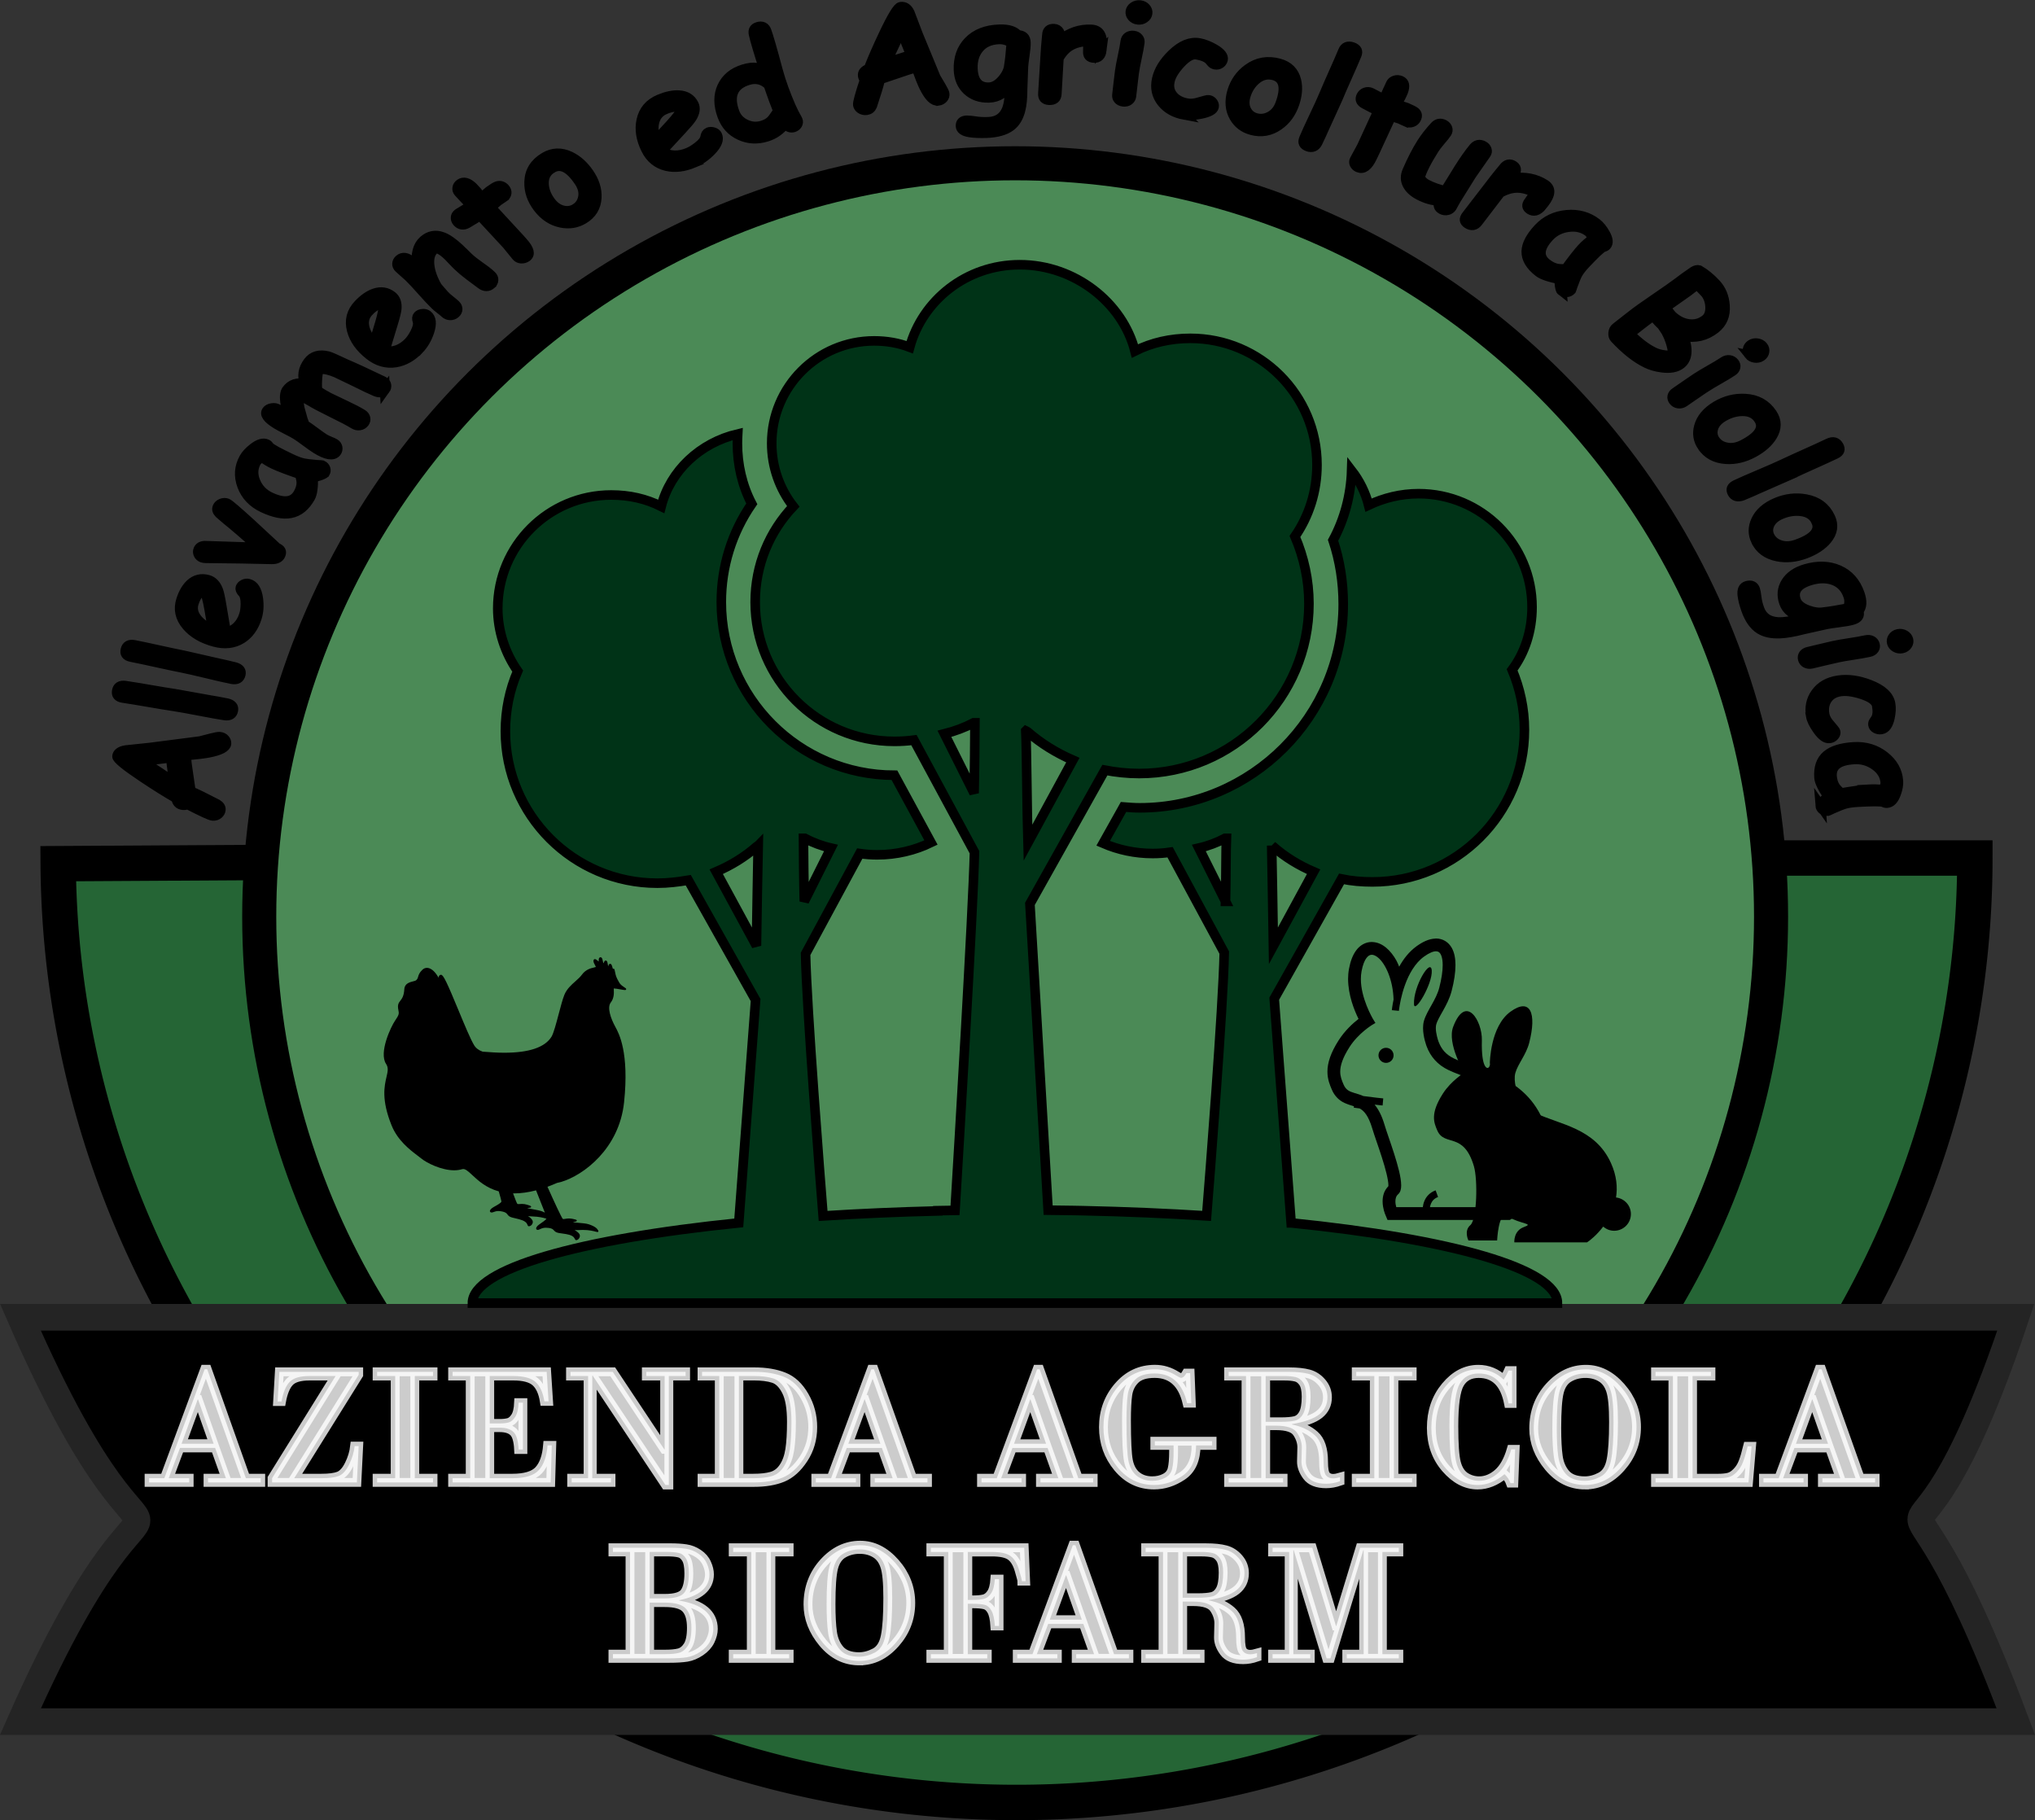 <?xml version="1.0" encoding="UTF-8"?>
<svg xmlns:inkscape="http://www.inkscape.org/namespaces/inkscape" xmlns:sodipodi="http://sodipodi.sourceforge.net/DTD/sodipodi-0.dtd" xmlns="http://www.w3.org/2000/svg" xmlns:svg="http://www.w3.org/2000/svg" width="114.748mm" height="102.639mm" viewBox="0 0 114.748 102.639" id="svg1" xml:space="preserve" inkscape:version="1.3 (0e150ed6c4, 2023-07-21)" sodipodi:docname="Logo Azienda Agricola BioFarm PROGETTO.svg" inkscape:export-filename="Logo Azienda Agricola BioFarm.pdf" inkscape:export-xdpi="96" inkscape:export-ydpi="96">
  <rect x="0" y="0" width="114.748" height="102.639" fill="#333333" stroke="none"/>
  <defs id="defs1"></defs>
  <g inkscape:label="Livello 1" inkscape:groupmode="layer" id="layer1" transform="translate(-49.644,-84.908)">
    <path style="fill:#256535;fill-opacity:1;stroke:#000000;stroke-width:1.996;stroke-dasharray:none;stroke-opacity:1" id="path1-5" sodipodi:type="arc" sodipodi:cx="106.96233" sodipodi:cy="133.29123" sodipodi:rx="54.03875" sodipodi:ry="53.257809" sodipodi:start="0" sodipodi:end="3.1355898" sodipodi:arc-type="slice" d="M 161.001,133.291 A 54.039,53.258 0 0 1 107.125,186.549 54.039,53.258 0 0 1 52.925,133.611 l 54.038,-0.32 z" inkscape:export-filename="LOGO UFFICIALE\Logo Azienda Agricola BioFarm.png" inkscape:export-xdpi="96" inkscape:export-ydpi="96"></path>
    <ellipse style="fill:#4b8a56;fill-opacity:1;stroke:#000000;stroke-width:1.921;stroke-dasharray:none;stroke-opacity:1" id="path1" ry="42.487" rx="42.624" cy="-136.602" cx="-106.885" transform="scale(-1)"></ellipse>
    <path id="rect28" style="display:inline;fill:#000000;fill-opacity:1;stroke:#242424;stroke-width:1.5;stroke-linecap:square;stroke-dasharray:none;stroke-opacity:1" d="M 50.795,159.19 H 163.31 c -6.702,20.063 -7.576,2.565 0,22.8 H 50.795 c 8.798,-19.893 8.743,-2.773 0,-22.8 z" sodipodi:nodetypes="ccccc"></path>
    <path style="font-size:9.525px;line-height:0;font-family:'Bodoni MT';-inkscape-font-specification:'Bodoni MT';letter-spacing:0.132px;word-spacing:0px;opacity:0.8;fill:#ffffff;stroke:#ffffff;stroke-width:0.5" d="m 61.775,166.558 h -1.981 l -0.637,1.707 H 60.31 v 0.237 h -2.26 v -0.237 h 0.86 l 2.274,-6.144 h 0.144 l 2.181,6.144 h 0.837 v 0.237 h -2.972 v -0.237 h 1.009 z m -1.893,-0.237 h 1.809 l -0.879,-2.498 h -0.019 z m 9.885,2.181 h -4.781 v -0.237 l 3.581,-5.762 H 67.098 q -0.805,0 -1.121,0.33 -0.316,0.326 -0.46,1.107 h -0.219 l 0.098,-1.674 h 4.474 v 0.167 l -3.637,5.832 h 1.525 q 0.656,0 0.986,-0.126 0.33,-0.13 0.581,-0.637 0.256,-0.512 0.316,-1.046 h 0.228 z m 2.16,-0.237 v -5.762 h -1.019 v -0.237 h 3.153 v 0.237 h -1.028 v 5.762 h 1.028 v 0.237 h -3.153 v -0.237 z m 5.332,-5.762 v 2.674 h 0.563 q 0.298,0 0.502,-0.056 0.209,-0.06 0.372,-0.316 0.167,-0.256 0.191,-0.8 h 0.242 v 2.642 h -0.242 q -0.037,-0.753 -0.293,-0.991 -0.251,-0.242 -0.772,-0.242 h -0.563 v 2.851 h 1.27 q 1.079,0 1.493,-0.451 0.419,-0.456 0.498,-1.4 h 0.237 l -0.06,2.088 H 75.167 v -0.237 h 0.991 v -5.762 h -0.991 v -0.237 h 5.302 l 0.107,1.665 h -0.237 q -0.121,-0.758 -0.498,-1.093 -0.377,-0.335 -1.256,-0.335 z m 10.099,0 v 6.144 h -0.191 l -4.107,-6.172 h -0.019 v 5.79 h 1.056 v 0.237 h -2.218 v -0.237 h 0.926 v -5.762 h -0.991 v -0.237 h 2.381 l 2.907,4.372 h 0.019 v -4.135 h -1.032 v -0.237 h 2.214 v 0.237 z m 2.844,5.762 v -5.762 h -0.972 v -0.237 h 2.944 q 0.977,0 1.67,0.279 0.698,0.274 1.163,1.084 0.465,0.805 0.465,1.749 0,1 -0.512,1.786 -0.512,0.786 -1.181,1.065 -0.665,0.274 -1.623,0.274 h -2.925 v -0.237 z m 1.107,-5.762 v 5.762 h 0.809 q 0.637,0 1.037,-0.116 0.405,-0.116 0.665,-0.507 0.265,-0.391 0.358,-0.991 0.093,-0.6 0.093,-1.567 0,-1.163 -0.298,-1.735 -0.293,-0.572 -0.721,-0.707 -0.428,-0.14 -1.116,-0.14 z m 8.062,4.056 h -1.981 l -0.637,1.707 h 1.153 v 0.237 h -2.26 v -0.237 h 0.86 l 2.274,-6.144 h 0.144 l 2.181,6.144 h 0.837 v 0.237 h -2.972 v -0.237 h 1.009 z m -1.893,-0.237 h 1.809 l -0.879,-2.498 h -0.019 z m 11.236,0.237 h -1.981 l -0.637,1.707 h 1.153 v 0.237 h -2.26 v -0.237 h 0.86 l 2.274,-6.144 h 0.144 l 2.181,6.144 h 0.837 v 0.237 h -2.972 v -0.237 h 1.009 z m -1.893,-0.237 h 1.809 l -0.879,-2.498 h -0.019 z m 8.997,0.093 h -1.056 v -0.237 h 3.228 v 0.237 h -0.902 q 0,1.195 -0.767,1.716 -0.767,0.516 -1.605,0.516 -1.223,0 -2.037,-0.977 -0.814,-0.977 -0.814,-2.284 0,-1.325 0.833,-2.293 0.833,-0.972 2.074,-0.972 0.642,0 1.228,0.372 0.177,0.112 0.246,0.112 0.149,0 0.298,-0.265 h 0.209 l 0.065,1.693 h -0.237 q -0.386,-1.674 -1.828,-1.674 -0.749,0 -1.093,0.34 -0.344,0.335 -0.423,0.851 -0.074,0.512 -0.074,1.465 0,1.716 0.112,2.274 0.116,0.558 0.47,0.842 0.353,0.279 0.865,0.279 0.409,0 0.726,-0.167 0.321,-0.167 0.4,-0.498 0.084,-0.335 0.084,-0.995 z m 4.086,1.851 v -5.762 h -0.981 v -0.237 h 3.418 q 0.67,0 1.098,0.116 0.433,0.116 0.744,0.484 0.312,0.363 0.312,0.837 0,0.591 -0.456,0.958 -0.456,0.367 -1.544,0.553 v 0.023 q 0.781,0.153 1.279,0.595 0.502,0.442 0.502,1.498 0,0.605 0.14,0.777 0.144,0.167 0.395,0.167 0.163,0 0.391,-0.065 v 0.228 q -0.405,0.14 -0.781,0.14 -0.767,0 -1.084,-0.428 -0.316,-0.428 -0.307,-0.837 l 0.019,-0.791 q 0,-0.414 -0.265,-0.814 -0.26,-0.405 -1.191,-0.405 h -0.581 v 2.963 h 0.981 v 0.237 h -3.07 v -0.237 z m 1.107,-5.762 v 2.581 h 0.837 q 0.54,0 0.823,-0.07 0.284,-0.074 0.451,-0.377 0.172,-0.307 0.172,-0.972 0,-0.544 -0.172,-0.795 -0.172,-0.251 -0.419,-0.307 -0.242,-0.06 -0.637,-0.06 z m 6.127,5.762 v -5.762 h -1.019 v -0.237 h 3.153 v 0.237 h -1.028 v 5.762 h 1.028 v 0.237 h -3.153 v -0.237 z m 7.769,-6.069 v 1.851 h -0.2 q -0.326,-1.688 -1.684,-1.688 -0.73,0 -1.065,0.572 -0.335,0.572 -0.335,2.409 0,1.512 0.144,2.056 0.144,0.544 0.498,0.781 0.358,0.233 0.786,0.233 0.558,0 1.046,-0.419 0.493,-0.423 0.763,-1.353 h 0.219 l -0.074,1.902 h -0.191 q -0.107,-0.298 -0.335,-0.502 -0.735,0.609 -1.512,0.609 -0.986,0 -1.8,-0.935 -0.814,-0.935 -0.814,-2.288 0,-1.381 0.8,-2.339 0.8,-0.963 1.851,-0.963 0.809,0 1.428,0.581 0.181,-0.288 0.274,-0.507 z m 4.118,6.451 q -1.209,0 -2.056,-1.014 -0.842,-1.014 -0.842,-2.167 0,-1.386 0.884,-2.363 0.888,-0.981 2.06,-0.981 1.102,0 1.977,0.995 0.874,0.995 0.874,2.26 0,1.302 -0.879,2.288 -0.874,0.981 -2.018,0.981 z m 0.019,-6.288 q -0.512,0 -0.921,0.237 -0.405,0.233 -0.553,0.814 -0.144,0.581 -0.144,2.028 0,1 0.084,1.595 0.084,0.595 0.423,0.986 0.344,0.391 1.074,0.391 0.446,0 0.893,-0.237 0.451,-0.237 0.586,-0.93 0.14,-0.698 0.14,-2.139 0,-1.307 -0.172,-1.805 -0.167,-0.498 -0.544,-0.716 -0.372,-0.223 -0.865,-0.223 z m 6.039,0.144 v 5.762 h 1.4 q 0.405,0 0.637,-0.06 0.233,-0.06 0.456,-0.293 0.228,-0.233 0.349,-0.553 0.126,-0.321 0.265,-0.893 h 0.219 l -0.172,2.037 h -5.242 v -0.237 h 0.981 v -5.762 h -0.981 v -0.237 h 3.125 v 0.237 z m 7.723,4.056 h -1.981 l -0.637,1.707 h 1.153 v 0.237 h -2.26 v -0.237 h 0.86 l 2.274,-6.144 h 0.144 l 2.181,6.144 h 0.837 v 0.237 h -2.972 v -0.237 h 1.009 z m -1.893,-0.237 h 1.809 l -0.879,-2.498 h -0.019 z" id="text2" aria-label="AZIENDA AGRICOLA"></path>
    <path style="font-size:9.525px;line-height:0;font-family:'Bodoni MT';-inkscape-font-specification:'Bodoni MT';letter-spacing:0.132px;word-spacing:0px;opacity:0.8;fill:#ffffff;stroke:#ffffff;stroke-width:0.5" d="m 85.169,178.185 v -5.762 h -0.963 v -0.237 h 3.223 q 0.53,0 0.893,0.056 0.363,0.051 0.698,0.274 0.335,0.223 0.479,0.553 0.149,0.326 0.149,0.619 0,1.112 -1.707,1.456 v 0.023 q 1.925,0.312 1.925,1.6 0,0.316 -0.172,0.67 -0.172,0.349 -0.549,0.605 -0.377,0.256 -0.772,0.321 -0.391,0.06 -0.986,0.06 h -3.181 v -0.237 z m 2.06,-5.762 h -0.953 v 2.618 h 0.856 q 0.87,0 1.112,-0.34 0.242,-0.34 0.242,-1.07 0,-0.572 -0.158,-0.833 -0.158,-0.26 -0.405,-0.316 -0.242,-0.06 -0.693,-0.06 z m -0.107,2.856 h -0.846 v 2.907 h 0.874 q 0.488,0 0.777,-0.074 0.293,-0.074 0.498,-0.395 0.205,-0.326 0.205,-1.019 0,-0.739 -0.312,-1.079 -0.307,-0.34 -1.195,-0.34 z m 4.885,2.907 v -5.762 h -1.019 v -0.237 h 3.153 v 0.237 h -1.028 v 5.762 h 1.028 v 0.237 h -3.153 v -0.237 z m 6.095,0.381 q -1.209,0 -2.056,-1.014 -0.842,-1.014 -0.842,-2.167 0,-1.386 0.884,-2.363 0.888,-0.981 2.06,-0.981 1.102,0 1.977,0.995 0.874,0.995 0.874,2.26 0,1.302 -0.879,2.288 -0.874,0.981 -2.018,0.981 z m 0.019,-6.288 q -0.512,0 -0.921,0.237 -0.405,0.233 -0.553,0.814 -0.144,0.581 -0.144,2.028 0,1 0.084,1.595 0.084,0.595 0.423,0.986 0.344,0.391 1.074,0.391 0.446,0 0.893,-0.237 0.451,-0.237 0.586,-0.93 0.14,-0.698 0.14,-2.139 0,-1.307 -0.172,-1.805 -0.167,-0.498 -0.544,-0.716 -0.372,-0.223 -0.865,-0.223 z m 4.992,5.907 v -5.762 h -0.981 v -0.237 h 5.265 l 0.079,1.884 h -0.209 q 0,-0.088 -0.163,-0.637 -0.163,-0.553 -0.479,-0.781 -0.312,-0.228 -1.056,-0.228 h -1.353 v 2.702 h 0.256 q 0.409,0 0.646,-0.056 0.237,-0.056 0.409,-0.312 0.177,-0.256 0.214,-0.805 h 0.237 v 2.642 h -0.237 q -0.037,-0.595 -0.191,-0.86 -0.149,-0.27 -0.381,-0.33 -0.233,-0.06 -0.698,-0.06 h -0.256 v 2.842 h 1.098 v 0.237 h -3.181 v -0.237 z m 7.616,-1.707 h -1.981 l -0.637,1.707 h 1.153 v 0.237 h -2.26 v -0.237 h 0.86 l 2.274,-6.144 h 0.144 l 2.181,6.144 h 0.837 v 0.237 h -2.972 v -0.237 h 1.009 z m -1.893,-0.237 h 1.809 l -0.879,-2.498 h -0.019 z m 6.388,1.944 v -5.762 h -0.981 v -0.237 h 3.418 q 0.67,0 1.098,0.116 0.433,0.116 0.744,0.484 0.312,0.363 0.312,0.837 0,0.591 -0.456,0.958 -0.456,0.367 -1.544,0.553 v 0.023 q 0.781,0.153 1.279,0.595 0.502,0.442 0.502,1.498 0,0.605 0.14,0.777 0.144,0.167 0.395,0.167 0.163,0 0.391,-0.065 v 0.228 q -0.405,0.14 -0.781,0.14 -0.767,0 -1.084,-0.428 -0.316,-0.428 -0.307,-0.837 l 0.019,-0.791 q 0,-0.414 -0.265,-0.814 -0.26,-0.405 -1.191,-0.405 h -0.581 v 2.963 h 0.981 v 0.237 h -3.07 v -0.237 z m 1.107,-5.762 v 2.581 h 0.837 q 0.539,0 0.823,-0.07 0.284,-0.074 0.451,-0.377 0.172,-0.307 0.172,-0.972 0,-0.544 -0.172,-0.795 -0.172,-0.251 -0.419,-0.307 -0.242,-0.06 -0.637,-0.06 z m 5.072,-0.237 h 2.237 l 1.335,4.409 h 0.019 l 1.344,-4.409 h 2.181 v 0.237 h -0.926 v 5.762 h 0.926 v 0.237 h -2.935 v -0.237 h 0.953 v -5.869 h -0.019 l -1.856,6.107 h -0.214 l -1.856,-6.107 h -0.019 v 5.869 h 0.953 v 0.237 h -2.125 v -0.237 h 0.935 v -5.762 h -0.935 z" id="text3" aria-label="BIOFARM"></path>
    <g style="fill:#003317;fill-opacity:1;stroke:#000000;stroke-width:2.255;stroke-dasharray:none;stroke-opacity:1" id="g2" transform="matrix(0.239,0,0,0.239,75.838,99.358)">
      <path d="m 195.02,228.07 -3.99,-52.89 15.88,-28.26 c 2.4,0.5 4.79,0.7 7.29,0.7 19.78,0 35.86,-16.08 35.86,-35.86 0,-5.1 -1.1,-9.89 -2.9,-14.18 3,-4 4.7,-9.19 4.7,-14.79 0,-14.78 -11.99,-26.77 -26.77,-26.77 -4.2,0 -8.19,1 -11.79,2.7 -0.76,-2.99 -2.15,-5.75 -4.01,-8.16 -0.18,5.77 -1.67,11.42 -4.38,16.45 1.6,4.8 2.4,9.89 2.4,15.08 0,26.47 -21.58,48.05 -48.04,48.05 -1.3,0 -2.5,-0.1 -3.8,-0.2 l -4.8,8.57 c 3.58,1.55 7.54,2.41 11.69,2.41 1.4,0 2.8,-0.1 4.1,-0.3 l 12.78,23.68 c -0.27,13.02 -3.47,53.58 -4.16,62.12 -9.29,-0.59 -19.09,-1.01 -29.26,-1.23 -0.66,-0.01 -1.33,-0.02 -2.01,-0.04 -2.02,-0.03 -4.06,-0.06 -6.12,-0.08 l -4.3,-72.26 17.68,-31.56 c 2.6,0.5 5.3,0.8 8.09,0.8 22.18,0 40.06,-17.98 40.06,-40.06 0,-5.59 -1.2,-10.98 -3.3,-15.88 3.3,-4.79 5.2,-10.59 5.2,-16.88 0,-16.48 -13.39,-29.86 -29.87,-29.86 -4.69,0 -9.09,1 -13.08,2.99 C 155.27,10.98 143.99,2 131,2 c -12.68,0 -22.97,8.48 -25.97,19.46 -2.6,-0.99 -5.39,-1.49 -8.39,-1.49 -13.39,0 -24.17,10.88 -24.17,24.17 0,5.59 1.89,10.78 5.09,14.88 -5.59,5.89 -8.99,13.79 -8.99,22.58 0,18.17 14.68,32.86 32.86,32.86 1.6,0 3.1,-0.1 4.6,-0.3 l 14.28,26.46 c -0.35,14.1 -3.72,70.24 -4.59,84.5 -1.35,0.02 -2.7,0.05 -4.04,0.07 v 0.06 c -9.39,0.23 -18.46,0.63 -27.08,1.18 -0.73,-9.13 -3.88,-49.04 -4.14,-61.83 l 12.78,-23.67 c 1.3,0.19 2.7,0.3 4.1,0.3 4.56,0 8.88,-1.04 12.71,-2.9 l -8.62,-15.88 c -22.57,0 -40.85,-18.38 -40.85,-40.85 0,-8.39 2.5,-16.39 7.19,-23.18 -2.29,-4.39 -3.39,-9.29 -3.39,-14.28 0,-0.74 0.03,-1.48 0.07,-2.21 -8.89,2.08 -15.91,8.7 -18.05,17.09 -3.6,-1.8 -7.49,-2.69 -11.79,-2.69 -14.78,0 -26.77,11.98 -26.77,26.76 0,5.3 1.7,10.49 4.7,14.79 -1.9,4.39 -2.9,9.19 -2.9,14.18 0,19.78 16.08,35.86 35.86,35.86 2.5,0 4.89,-0.3 7.29,-0.7 l 15.88,28.27 -3.97,52.58 C 27.08,231.89 1.85,238.92 1.85,247 h 256 c 0,-8.09 -25.2,-15.11 -62.83,-18.93 z M 68.87,162.7 59.38,145.22 c 3.5,-1.5 6.79,-3.5 9.59,-5.99 0.1,-0.1 0.2,-0.1 0.3,-0.2 -0.1,3.79 -0.3,17.98 -0.4,23.67 z m 11.09,-25.37 h 0.3 c 1.9,1 3.99,1.8 6.19,2.3 l -6.29,12.58 c -0.1,-3.5 -0.2,-12.68 -0.2,-14.88 z m 40.26,-10.65 -7,-14 c 2.4,-0.6 4.8,-1.5 6.9,-2.6 h 0.3 c 0,2.4 -0.1,12.7 -0.2,16.6 z m 12.2,-14.7 c 0.2,0.1 0.3,0.1 0.4,0.2 3.2,2.8 6.8,5 10.7,6.7 l -10.6,19.5 c -0.2,-6.4 -0.3,-22.3 -0.5,-26.4 z m 47.12,40.23 -6.29,-12.58 c 2.2,-0.5 4.29,-1.3 6.19,-2.3 h 0.3 c -0.1,2.2 -0.1,11.38 -0.2,14.88 z m 10.89,-13.18 c 0.1,0.1 0.2,0.1 0.3,0.2 2.8,2.49 6.09,4.49 9.59,5.99 l -9.49,17.48 c -0.1,-5.69 -0.3,-19.88 -0.4,-23.67 z" id="path1-58" style="fill:#003317;fill-opacity:1;stroke:#000000;stroke-width:2.255;stroke-dasharray:none;stroke-opacity:1"></path>
    </g>
    <g id="g1" transform="matrix(0.026,0,0,0.026,129.398,141.653)">
	<path class="st0" d="m 437.276,414.686 c 3.512,-22.157 1.446,-47.289 -11.063,-74.848 -34.439,-75.922 -110.485,-82.832 -163.496,-108.181 -19.172,-9.162 -31.711,-23.624 -38.612,-42.062 0,0 -10.216,-26.454 -5.185,-44.933 5.185,-19.017 23.324,-39.438 29.966,-65.096 16.703,-64.529 2.882,-99.092 -40.337,-67.99 -44.324,31.929 -44.933,111.776 -44.933,111.776 0,0 1.157,2.872 -1.147,7.5 -3.626,7.293 -17.715,4.814 -16.135,-57.05 1.064,-41.534 -34.573,-101.973 -62.214,-29.387 -13.986,36.68 24.212,99.67 24.212,99.67 0,0 -28.344,16.868 -46.689,45.512 C 34,232.804 42.285,252.14 49.546,269.101 c 15.556,36.299 57.029,1.725 79.506,77.772 8.594,29.056 6.797,115.34 -7.727,127.786 -14.523,12.457 -4.142,33.2 -4.142,33.2 h 62.215 c 0,0 2.996,-63.02 21.092,-52.681 32.27,18.428 59.788,15.34 36.98,23.634 C 214.664,487.096 216.73,512 216.73,512 h 157.639 c 6.229,-3.905 21.186,-15.814 35.12,-34.181 6.384,5.568 14.616,9.049 23.748,9.049 20.06,0 36.298,-16.258 36.298,-36.298 -0.001,-18.655 -14.143,-33.86 -32.259,-35.884 z" id="path1-4"></path>
</g>
    <g id="g7" transform="matrix(0.031,0,0,0.031,123.264,137.83)">
	<path class="st0" d="m 146.278,198.82 c -7.586,0 -13.725,6.14 -13.725,13.725 0,7.587 6.14,13.726 13.725,13.726 7.578,0 13.725,-6.139 13.725,-13.726 0,-7.586 -6.148,-13.725 -13.725,-13.725 z" id="path1-41"></path>
	<path class="st0" d="m 197.147,119.686 c 0.886,18.03 33.907,-37.134 32.297,-61.366 -1.627,-24.214 -33.924,29.069 -32.297,61.366 z" id="path2"></path>
	<path class="st0" d="m 47.704,274.96 -0.036,-0.108 c -0.009,-0.018 -0.018,-0.063 -0.027,-0.072 0,-0.018 -0.009,-0.018 -0.009,-0.018 z" id="path3"></path>
	<path class="st0" d="m 91.973,21.61 0.126,-0.163 c 0,0 0.019,-0.019 0.037,-0.036 0,0 0.008,-0.028 0.018,-0.036 z" id="path4"></path>
	<path class="st0" d="m 376.237,508.98 -0.66,0.417 c -0.018,0 -0.027,0.027 -0.036,0.027 z" id="path5"></path>
	<polygon class="st0" points="265.557,16.564 265.665,16.782 265.684,16.791 " id="polygon5"></polygon>
	<path class="st0" d="m 253.983,4.575 c 0,0 0,0 -0.009,0 l 0.028,0.018 z" id="path6"></path>
	<path class="st0" d="m 443.246,392.214 c 0.108,-2.007 0.362,-3.888 0.362,-5.995 0.009,-18.408 -3.916,-38.255 -13.274,-58.816 -17.912,-39.802 -47.922,-62.199 -77.904,-76.457 l -0.099,-0.055 -2.233,-1.066 2.017,0.977 C 322.25,236.588 291.887,228.93 269.536,218.125 l -0.036,-0.028 c -14.25,-6.988 -22.261,-16.329 -27.578,-30.055 l -0.018,-0.045 -0.036,-0.109 -0.154,-0.416 -0.063,-0.171 c -0.886,-2.216 -4.919,-15.091 -4.802,-24.287 v -0.054 -0.109 c -0.008,-2.613 0.299,-4.945 0.715,-6.428 l 0.018,-0.072 c 1.375,-5.452 6.168,-14.169 11.9,-24.196 l 0.018,-0.027 c 5.678,-10.172 12.334,-22.243 16.113,-36.755 4.539,-17.568 6.954,-33.238 6.962,-46.908 -0.054,-11.602 -1.609,-22.289 -6.872,-31.62 l -0.036,-0.063 C 262.955,12.071 259.121,7.704 253.985,4.594 248.931,1.519 243.189,0.064 237.439,0.028 V 0.018 L 237.22,0 v 0.018 c -0.036,0 -0.127,0.009 -0.163,0.009 V 0.018 c -0.045,0 -0.082,0.009 -0.118,0.009 -0.28,0 -0.651,0.063 -1.292,0.154 -11.683,0.552 -22.532,5.814 -33.762,13.816 l -0.054,0.036 c -13.924,10.154 -24.051,23.454 -31.628,37.252 -1.609,-3.788 -3.12,-7.694 -5.018,-11.112 l -0.009,-0.018 c -5.18,-9.25 -11.248,-17.134 -18.427,-23.183 H 146.74 C 139.724,11.077 130.944,6.583 120.817,6.412 V 6.366 l -0.67,-0.019 c -11.31,0.009 -21.411,6.094 -28.01,15.064 -6.564,8.77 -10.634,19.956 -13.247,33.834 v 0.027 c -1.14,6.176 -1.637,12.351 -1.637,18.4 v 0.046 c 0.218,29.847 11.284,56.9 19.006,72.57 -10.209,7.921 -24.486,20.787 -35.987,38.617 l 0.561,-0.868 -0.57,0.878 c -14.675,22.884 -20.57,41.23 -20.57,57.297 -0.018,14.313 4.792,25.19 7.948,32.569 5.072,12.279 14.096,20.272 23.174,24.359 v 0.018 c 6.447,2.884 12.179,4.521 17.134,6.058 l -0.37,2.496 10.47,1.41 c 0.778,0.362 1.375,0.642 1.61,0.795 l 0.018,0.028 c 3.472,2.169 6.781,4.945 10.461,10.28 3.644,5.326 7.514,13.31 11.13,25.426 l 0.019,0.045 c 3.643,12.27 11.049,32.415 17.595,52.976 v 0.027 c 3.237,10.082 6.221,20.299 8.354,29.232 2.152,8.879 3.39,16.673 3.346,20.815 v 0.199 0.054 l -0.073,1.565 c -3.552,3.825 -6.329,8.02 -7.866,12.26 -1.953,5.335 -2.577,10.551 -2.586,15.144 l 0.01,0.299 v -0.064 c 0.027,6.474 1.14,12.071 2.233,16.203 0.561,2.062 1.121,3.77 1.555,5.009 l 0.552,1.456 h 0.008 l 0.136,0.406 1.808,4.368 2.649,6.356 h 64.36 4.982 153.077 l 4.087,-2.559 0.063,-0.044 c 6.312,-4.014 16.438,-12.433 27.415,-24.621 5.732,2.324 11.98,3.743 18.607,3.743 28.03,-0.009 50.698,-22.704 50.707,-50.698 -0.018,-20.29 -11.953,-37.578 -29.06,-45.608 z M 421.6,465.272 c -6.853,0 -13.02,-2.604 -17.939,-6.863 l -5.216,-4.548 -4.178,5.506 c -11.41,15.1 -23.826,25.408 -29.621,29.377 H 226.162 c 0.353,-2.053 0.94,-4.394 1.971,-6.709 2.143,-4.693 5.524,-9.069 12.776,-11.772 l -4.412,-12.134 c -10.805,3.861 -17.126,11.592 -20.182,18.699 -1.963,4.466 -2.776,8.59 -3.147,11.917 h -48.265 c -0.778,-2.812 -1.609,-6.646 -1.591,-10.579 0.036,-5.29 1.32,-9.801 4.973,-12.93 l 0.985,-0.85 -0.968,0.832 c 2.442,-2.116 3.762,-4.855 4.512,-7.559 0.76,-2.731 1.022,-5.588 1.022,-8.662 -0.091,-14.81 -6.103,-36.167 -12.803,-57.379 -6.709,-21.059 -14.25,-41.664 -17.451,-52.524 -5.009,-16.972 -11.175,-28.545 -18.102,-36.872 8.843,1.004 14.512,1.537 14.558,1.537 l 1.167,-12.867 c -0.009,0 -4.367,-0.406 -11.583,-1.202 -6.348,-0.696 -14.937,-1.745 -24.54,-3.066 -5.678,-2.523 -11.122,-3.996 -15.751,-5.398 -4.91,-1.465 -8.952,-2.929 -12.134,-5.1 -3.192,-2.206 -5.806,-5.036 -8.156,-10.416 -3.218,-7.523 -6.085,-14.35 -6.094,-23.5 0,-10.19 3.653,-24.041 16.899,-44.756 8.056,-12.605 18.508,-22.84 26.917,-29.821 4.214,-3.499 7.902,-6.184 10.525,-7.992 1.302,-0.905 2.332,-1.574 3.038,-2.026 l 0.778,-0.488 0.226,-0.136 5.651,-3.363 -3.472,-5.597 -0.216,-0.362 c -2.442,-3.888 -22.912,-39.766 -22.785,-73.998 0,-4.792 0.388,-9.548 1.248,-14.177 2.152,-11.7 5.515,-19.603 8.951,-24.106 3.544,-4.52 6.474,-5.705 9.638,-5.777 3.047,-0.027 7.052,1.492 11.456,5.172 13.292,10.896 27.108,40.064 28.165,76.25 -2.387,11.456 -3.129,19.168 -3.156,19.34 l 12.858,1.239 c 0,0 0.099,-1.013 0.361,-2.992 0.905,-6.935 3.807,-25.065 10.824,-44.359 6.971,-19.322 18.138,-39.594 34.594,-51.384 9.674,-7.026 17.225,-9.675 21.692,-9.602 2.089,0 3.526,0.442 4.8,1.202 1.854,1.121 3.69,3.301 5.118,7.352 1.419,4.005 2.279,9.665 2.269,16.637 0.01,10.868 -2.026,24.883 -6.221,41.067 -2.839,11.022 -8.3,21.303 -13.888,31.203 -5.551,9.928 -11.275,19.404 -14.087,29.548 -1.121,4.132 -1.528,8.391 -1.528,12.568 0.063,16.737 6.366,32.777 6.564,33.392 h -0.009 c 6.908,18.599 19.982,33.662 39.332,42.858 25.643,12.198 55.679,19.711 82.886,32.812 27.216,13.147 51.394,31.294 66.783,65.101 8.047,17.74 11.184,34.115 11.194,49.205 0,5.878 -0.489,11.556 -1.356,17.053 l -1.066,6.673 6.726,0.76 c 13.734,1.537 24.413,13.029 24.404,27.116 -0.027,15.144 -12.288,27.423 -27.46,27.45 z" id="path7"></path>
	<polygon class="st0" points="430.344,327.421 430.335,327.403 " id="polygon7"></polygon>
</g>
    <g style="fill:#000000" id="g3" transform="matrix(0.044,0,0,0.044,70.141,138.888)">
      <g id="g1-4">
	<path d="m 335.841,39.604 c -6.93,-4.742 -6.93,-4.742 -10.57,-11.657 -1.914,-3.638 -2.614,-7.376 -3.077,-9.851 -0.435,-2.319 -0.652,-3.483 -1.848,-3.483 -0.311,0 -0.565,0.116 -0.771,0.27 -0.175,-0.516 -0.362,-1.21 -0.505,-1.736 -0.655,-2.429 -1.274,-4.722 -2.956,-4.722 l -0.185,0.011 c -1.756,0.202 -2.029,2.029 -2.193,3.12 -0.009,0.063 -0.02,0.13 -0.03,0.2 -0.344,-0.718 -0.575,-2.146 -0.727,-3.079 -0.354,-2.188 -0.722,-4.45 -2.535,-4.45 -1.713,0 -2.148,1.768 -2.408,2.824 -0.051,0.205 -0.117,0.475 -0.184,0.684 C 307.155,7.139 306.816,5.516 306.538,4.186 306.128,2.224 305.662,0 303.732,0 c -0.562,0 -1.06,0.201 -1.438,0.583 -0.895,0.896 -0.889,2.56 -0.883,4.026 10e-4,0.257 0.002,0.576 -0.007,0.864 -0.319,-0.247 -0.687,-0.556 -0.975,-0.797 -1.651,-1.385 -2.816,-2.292 -3.918,-2.292 -0.369,0 -1.59,0.138 -1.787,1.907 -0.211,1.9 0.878,3.874 1.838,5.615 0.457,0.829 1.223,2.217 1.09,2.59 -0.41,0.205 -1.276,0.403 -2.28,0.632 -3.672,0.837 -10.507,2.396 -15.354,9.063 -2.228,3.063 -5.274,5.773 -8.499,8.645 -5.429,4.831 -11.042,9.827 -14.15,17.478 -2.163,5.324 -4.619,14.608 -7.219,24.437 -3.223,12.183 -6.555,24.78 -9.229,29.113 -8.392,13.598 -28.729,20.493 -60.447,20.494 -9.78,0 -18.455,-0.681 -23.638,-1.088 -1.78,-0.14 -3.204,-0.251 -4.181,-0.298 -4.961,-1.708 -8.641,-4.51 -10.938,-8.328 C 136.991,104.789 129.177,85.93 121.62,67.693 107.328,33.2 102.402,22.46 99.425,22.46 l -0.143,0.007 c -2.35,0.223 -2.929,2.099 -3.025,3.752 -0.464,-0.729 -0.921,-1.473 -1.187,-1.904 -4.26,-6.92 -9.162,-10.73 -13.805,-10.73 -2.144,0 -4.158,0.849 -5.824,2.455 -3.996,3.854 -4.801,6.667 -5.448,8.928 -0.521,1.824 -0.898,3.142 -2.759,4.668 -0.555,0.455 -1.999,0.816 -3.527,1.2 -4.37,1.095 -10.975,2.749 -11.388,9.979 -0.51,8.928 -3.042,12.189 -5.077,14.81 -2.128,2.74 -3.965,5.106 -2.571,11.865 1.001,4.85 1.028,6.144 -4.266,13.828 -4.999,7.257 -21.137,40.815 -11.441,55.43 3.238,4.883 2.152,9.554 0.508,16.627 -2.708,11.645 -6.8,29.238 6.586,62.282 7.818,19.303 23.578,31.248 32.994,38.389 1.798,1.364 3.352,2.529 4.614,3.573 7.537,6.231 26.299,15.425 42.634,15.425 3.724,0 7.19,-0.532 10.307,-1.474 3.415,-1.029 7.476,2.634 12.839,7.647 7.419,6.935 17.643,16.361 33.89,20.838 2.025,7.043 3.394,12.093 3.414,12.904 -0.159,1.735 -4.818,4.321 -9.752,7.059 -3.521,1.953 -5.37,4.101 -4.945,5.743 0.316,1.219 1.714,1.712 3.504,1.152 0.473,-0.147 0.937,-0.313 1.409,-0.48 1.629,-0.58 3.313,-1.18 5.876,-1.18 1.643,0 3.469,0.241 5.581,0.738 3.968,0.933 4.974,2.25 6.038,3.644 1.039,1.36 2.216,2.901 5.783,3.883 1.362,0.375 2.829,0.714 4.381,1.072 6.057,1.399 12.921,2.985 15.015,7.22 0.254,0.513 0.412,0.941 0.54,1.286 0.277,0.75 0.623,1.685 1.811,1.685 0.324,0 0.693,-0.075 1.234,-0.25 1.424,-0.461 2.832,-1.908 3.426,-3.52 0.529,-1.438 0.396,-2.921 -0.375,-4.175 -1.247,-2.026 -3.291,-3.75 -5.475,-5.151 1.782,0.262 3.697,0.45 5.671,0.498 8.232,0.2 14.141,1.659 17.996,2.901 -1.117,1.779 -4.82,4.308 -8.714,6.963 -3.31,2.257 -4.922,4.478 -4.424,6.092 0.378,1.229 1.844,1.647 3.622,0.907 0.456,-0.19 0.903,-0.396 1.358,-0.607 1.898,-0.88 3.862,-1.79 7.46,-1.79 1.179,0 2.494,0.1 3.908,0.298 4.037,0.565 5.159,1.784 6.348,3.075 1.158,1.259 2.473,2.686 6.115,3.336 1.39,0.248 2.881,0.451 4.459,0.665 6.159,0.838 13.141,1.786 15.615,5.812 0.299,0.487 0.496,0.9 0.654,1.231 0.341,0.712 0.728,1.52 1.779,1.519 0.37,0 0.771,-0.107 1.384,-0.37 1.376,-0.589 2.646,-2.16 3.09,-3.819 0.396,-1.48 0.127,-2.944 -0.756,-4.121 -1.429,-1.905 -3.624,-3.435 -5.929,-4.63 1.836,0.101 3.852,0.102 5.696,-0.022 1.65,-0.112 3.299,-0.169 4.9,-0.169 8.324,0 13.961,1.522 16.67,2.253 1.084,0.293 1.682,0.454 2.121,0.454 0.631,0 0.936,-0.34 1.061,-0.543 0.126,-0.203 0.294,-0.628 0.013,-1.19 -1.295,-2.59 -3.693,-5.383 -12.394,-8.252 -2.976,-0.982 -8.327,-1.442 -13.049,-1.85 -2.467,-0.212 -5.365,-0.462 -7.064,-0.757 0.952,-0.335 2.021,-0.527 2.813,-0.67 1.231,-0.222 2.122,-0.382 2.141,-1.347 0.021,-1.096 -0.868,-1.293 -5.146,-2.237 -1.679,-0.371 -3.276,-0.551 -4.886,-0.551 -1.957,0 -3.549,0.272 -4.827,0.491 -1.332,0.229 -2.378,0.384 -3.016,0.153 -1.769,-1.812 -11.424,-22.73 -19.702,-41.26 3.99,-1.454 8.062,-3.089 12.221,-4.928 1.807,-0.483 3.477,-0.735 5.103,-1.215 29.062,-8.566 74.569,-42.8 80.826,-101.998 6.78,-64.153 -6.703,-88.669 -11.134,-96.725 -6.076,-11.049 -10.811,-25.081 -5.876,-31.332 4.339,-5.497 4.034,-12.29 3.871,-15.94 -0.033,-0.736 -0.07,-1.551 -0.044,-1.988 0.089,-0.007 0.204,-0.012 0.351,-0.012 1.642,0 4.934,0.588 7.838,1.106 2.683,0.479 5,0.894 6.146,0.894 0.314,0 1.272,0 1.536,-0.851 0.176,-0.565 -0.082,-1.087 -0.765,-1.555 z M 193.143,302.621 c 8.624,0 17.985,-1.288 27.991,-3.889 4.348,10.776 8.703,21.722 11.297,28.558 -0.89,-0.453 -1.869,-0.916 -2.958,-1.39 -2.873,-1.25 -8.158,-2.199 -12.821,-3.037 -2.438,-0.438 -5.304,-0.953 -6.968,-1.403 0.979,-0.246 2.061,-0.34 2.861,-0.409 1.247,-0.107 2.148,-0.186 2.256,-1.144 0.122,-1.09 -0.747,-1.367 -4.919,-2.7 -2.291,-0.732 -4.523,-1.089 -6.826,-1.089 -1.075,0 -2.013,0.073 -2.84,0.138 -0.639,0.05 -1.189,0.093 -1.676,0.093 -0.599,0 -1.019,-0.067 -1.342,-0.217 -0.749,-0.923 -2.844,-6.203 -5.532,-13.533 0.488,0.008 0.971,0.022 1.467,0.022 0.004,0 0.006,0 0.01,0 z m 18.847,41.15 v 0 0.009 z" id="path1-2"></path>
</g>
    </g>
    <path style="font-size:7.761px;font-family:'Comic Sans MS';-inkscape-font-specification:'Comic Sans MS';stroke:#000000;stroke-width:0.539" d="m 64.597,131.879 q -0.023,0.348 -0.933,0.545 -0.347,0.075 -1.208,0.166 0.027,0.389 0.121,1.022 l 0.14,1.02 q 0.483,0.222 1.405,0.744 0.204,0.135 0.19,0.343 -0.01,0.151 -0.128,0.265 -0.118,0.11 -0.28,0.099 -0.181,-0.012 -1.342,-0.664 -0.103,0.058 -0.231,0.049 -0.306,-0.021 -0.368,-0.397 -0.78,-0.485 -1.787,-1.214 -1.373,-0.992 -1.358,-1.212 0.02,-0.299 0.443,-0.38 l 1.286,-0.153 2.666,-0.387 0.612,-0.175 q 0.314,-0.089 0.416,-0.082 0.163,0.011 0.264,0.135 0.102,0.125 0.092,0.276 z m -4.411,1.045 1.67,1.198 q -0.086,-0.465 -0.19,-1.407 z m 1.738,-3.926 1.851,0.355 q 0.296,0.047 0.863,0.169 0.368,0.098 0.315,0.427 -0.059,0.367 -0.441,0.305 -0.453,-0.073 -1.352,-0.259 -0.903,-0.187 -1.355,-0.26 -0.591,-0.095 -1.348,-0.236 -0.76,-0.141 -1.351,-0.236 -0.374,-0.06 -0.315,-0.427 0.059,-0.37 0.434,-0.31 0.591,0.095 1.351,0.236 0.757,0.141 1.348,0.236 z m 0.438,-2.233 1.831,0.447 q 0.293,0.062 0.854,0.212 0.363,0.116 0.294,0.442 -0.077,0.363 -0.455,0.283 -0.449,-0.095 -1.337,-0.327 -0.892,-0.232 -1.341,-0.327 -0.586,-0.124 -1.334,-0.303 -0.752,-0.179 -1.338,-0.304 -0.371,-0.079 -0.294,-0.442 0.078,-0.367 0.449,-0.288 0.586,0.124 1.338,0.304 0.749,0.178 1.334,0.303 z m 3.82,-2.17 q -0.24,0.822 -0.8,1.211 -0.617,0.423 -1.436,0.184 -0.946,-0.277 -1.452,-0.922 -0.553,-0.703 -0.309,-1.536 0.177,-0.604 0.492,-0.926 0.388,-0.396 0.908,-0.244 0.364,0.106 0.542,0.605 0.078,0.22 0.182,0.89 l 0.252,1.582 q 0.361,-0.115 0.603,-0.373 0.242,-0.261 0.36,-0.665 0.073,-0.251 0.078,-0.617 0.005,-0.464 -0.151,-0.644 -0.16,-0.181 -0.119,-0.323 0.037,-0.127 0.164,-0.197 0.124,-0.074 0.252,-0.037 0.404,0.118 0.504,0.854 0.085,0.629 -0.07,1.156 z m -3.342,-0.871 q -0.13,0.444 0.13,0.839 0.256,0.395 0.904,0.742 l -0.204,-1.272 q -0.127,-0.752 -0.282,-1.101 -0.382,0.228 -0.547,0.791 z m 4.394,-3.239 q 0.32,0.14 0.196,0.449 -0.102,0.257 -0.451,0.252 l -1.644,-0.031 -1.866,-0.017 q -0.106,-10e-4 -0.176,-0.029 -0.144,-0.058 -0.203,-0.207 -0.059,-0.15 -0.001,-0.294 0.084,-0.211 0.335,-0.217 l 2.817,0.087 q -0.458,-0.489 -1.368,-1.316 -0.244,-0.207 -0.676,-0.616 -0.182,-0.199 -0.102,-0.4 0.058,-0.144 0.203,-0.213 0.146,-0.068 0.286,-0.012 0.134,0.053 1.275,1.181 z m 2.539,-4.32 q -0.033,0.064 -0.267,0.157 -0.216,0.082 -0.362,0.101 0.011,0.414 -0.027,0.705 -0.034,0.293 -0.118,0.458 -0.402,0.79 -1.032,0.925 -0.592,0.128 -1.457,-0.312 -0.817,-0.416 -1.113,-1.272 -0.294,-0.86 0.103,-1.64 0.149,-0.294 0.487,-0.581 0.423,-0.363 0.69,-0.227 0.091,0.046 0.128,0.15 0.111,0.099 0.395,0.269 0.285,0.166 0.743,0.403 0.417,0.216 0.691,0.279 0.166,0.042 0.703,0.09 0.073,0.007 0.219,0.013 l 0.068,0.009 q 0.135,0.069 0.175,0.208 0.04,0.139 -0.024,0.264 z m -2.705,-0.492 q -0.145,-0.074 -0.306,-0.177 -0.162,-0.108 -0.336,-0.243 -0.128,0.092 -0.205,0.168 -0.075,0.072 -0.103,0.126 -0.266,0.524 -0.032,1.123 0.233,0.595 0.79,0.878 0.554,0.282 0.931,0.227 0.377,-0.055 0.576,-0.447 0.165,-0.324 0.162,-0.611 -0.002,-0.154 -0.083,-0.472 -0.95,-0.347 -1.396,-0.574 z m 5.878,-4.357 q -0.172,0.259 -0.476,0.12 -0.385,-0.175 -1.053,-0.539 l -1.049,-0.545 q -0.239,-0.114 -0.497,-0.177 -0.355,-0.082 -0.439,0.044 -0.078,0.117 -0.092,0.568 -0.019,0.425 0.028,0.593 0.294,0.201 0.603,0.38 l 0.905,0.467 q 0.538,0.272 0.863,0.489 0.139,0.092 0.168,0.24 0.035,0.146 -0.056,0.282 -0.09,0.136 -0.241,0.163 -0.145,0.026 -0.284,-0.066 -0.381,-0.254 -1.178,-0.672 -0.798,-0.423 -1.179,-0.677 -0.334,-0.223 -0.583,-0.252 -0.046,0.288 0.029,0.666 l 0.168,0.65 q 0.042,0.101 0.091,0.293 0.189,0.126 0.535,0.407 0.346,0.281 0.522,0.399 0.095,0.063 0.284,0.148 0.191,0.082 0.267,0.133 0.129,0.086 0.152,0.243 0.025,0.153 -0.061,0.283 -0.238,0.356 -1.048,-0.184 -0.189,-0.126 -0.541,-0.411 -0.352,-0.285 -0.541,-0.411 -0.167,-0.111 -0.522,-0.303 -0.353,-0.195 -0.523,-0.308 -0.716,-0.477 -0.501,-0.799 0.082,-0.123 0.257,-0.152 0.177,-0.033 0.303,0.052 0.06,0.04 0.175,0.14 0.116,0.1 0.182,0.144 l 0.335,0.215 q -0.228,-0.389 -0.287,-0.888 -0.062,-0.501 0.087,-0.725 0.33,-0.495 0.946,-0.353 -0.114,-0.327 -0.068,-0.642 0.043,-0.317 0.249,-0.626 0.351,-0.526 1.047,-0.34 0.139,0.038 0.972,0.462 0.601,0.273 1.958,0.978 0.132,0.075 0.158,0.228 0.025,0.153 -0.065,0.289 z m 1.796,-2.35 q -0.558,0.65 -1.228,0.774 -0.737,0.131 -1.384,-0.424 -0.748,-0.642 -0.943,-1.438 -0.214,-0.868 0.351,-1.526 0.41,-0.477 0.83,-0.641 0.517,-0.201 0.928,0.152 0.288,0.247 0.244,0.774 -0.02,0.233 -0.201,0.886 l -0.422,1.545 q 0.377,0.044 0.703,-0.091 0.328,-0.138 0.602,-0.457 0.17,-0.198 0.325,-0.53 0.196,-0.421 0.128,-0.649 -0.071,-0.231 0.025,-0.343 0.086,-0.101 0.231,-0.112 0.144,-0.016 0.245,0.07 0.319,0.274 0.107,0.986 -0.182,0.608 -0.54,1.025 z m -2.686,-2.171 q -0.301,0.351 -0.228,0.818 0.07,0.465 0.518,1.049 l 0.338,-1.243 q 0.194,-0.738 0.197,-1.12 -0.442,0.05 -0.825,0.496 z m 6.499,-1.606 q -0.235,0.225 -0.512,-0.003 l -0.651,-0.526 q -0.345,-0.284 -0.612,-0.563 -0.073,-0.077 -0.241,-0.268 -0.165,-0.194 -0.238,-0.271 -0.566,-0.591 -0.785,-0.382 -0.307,0.294 -0.237,0.925 0.065,0.572 0.408,1.215 0.097,0.112 0.232,0.292 0.115,0.153 0.238,0.281 0.079,0.082 0.252,0.231 0.174,0.148 0.252,0.231 0.118,0.123 0.115,0.273 -5.12e-4,0.147 -0.118,0.26 -0.12,0.115 -0.268,0.109 -0.147,-0.006 -0.265,-0.129 -0.079,-0.082 -0.255,-0.228 -0.174,-0.148 -0.252,-0.231 -0.27,-0.282 -0.709,-0.817 -0.439,-0.54 -0.709,-0.822 -0.084,-0.088 -0.26,-0.25 -0.173,-0.165 -0.257,-0.252 -0.113,-0.118 -0.107,-0.265 0.006,-0.153 0.121,-0.263 0.252,-0.241 0.617,0.091 l 0.315,0.312 q -0.127,-1.053 0.357,-1.517 0.438,-0.419 0.98,-0.199 0.364,0.145 0.857,0.638 l 0.265,0.276 0.241,0.257 q 0.218,0.227 0.621,0.533 0.404,0.301 0.618,0.525 0.115,0.12 0.107,0.27 -0.003,0.15 -0.121,0.263 z m 0.658,-5.058 q -0.062,0.05 -0.153,0.112 -0.088,0.06 -0.15,0.11 -0.068,0.054 -0.368,0.366 l 1.453,1.706 0.107,0.128 0.123,0.149 q 0.529,0.639 0.206,0.897 -0.119,0.095 -0.269,0.088 -0.147,-0.009 -0.239,-0.124 -0.09,-0.113 -0.26,-0.345 -0.171,-0.232 -0.26,-0.345 l -1.439,-1.683 q -0.223,0.164 -0.698,0.474 -0.292,0.175 -0.498,-0.083 -0.104,-0.13 -0.092,-0.28 0.011,-0.15 0.136,-0.249 l 0.662,-0.446 q -0.12,-0.151 -0.336,-0.391 -0.215,-0.245 -0.305,-0.358 -0.099,-0.124 -0.077,-0.273 0.02,-0.151 0.144,-0.251 0.267,-0.213 0.658,0.188 0.096,0.103 0.219,0.257 l 0.131,0.177 0.144,0.186 q 0.33,-0.34 0.383,-0.383 0.308,-0.246 0.427,-0.292 0.228,-0.085 0.403,0.134 0.104,0.13 0.089,0.282 -0.014,0.147 -0.141,0.248 z m 4.225,1.26 q -0.532,0.35 -1.173,0.21 -0.715,-0.155 -1.223,-0.878 -0.49,-0.703 -0.469,-1.497 0.02,-0.934 0.811,-1.455 0.633,-0.417 1.34,-0.052 0.568,0.298 0.992,0.962 0.453,0.709 0.423,1.441 -0.034,0.83 -0.702,1.27 z m -1.671,-2.951 q -0.467,0.303 -0.433,0.92 0.03,0.493 0.332,0.952 0.302,0.459 0.721,0.551 0.349,0.074 0.63,-0.111 0.329,-0.217 0.408,-0.614 0.094,-0.443 -0.188,-0.906 -0.762,-1.254 -1.47,-0.792 z m 7.521,-0.341 q -0.778,0.357 -1.439,0.189 -0.725,-0.189 -1.08,-0.964 -0.411,-0.895 -0.255,-1.701 0.168,-0.878 0.957,-1.24 0.572,-0.262 1.022,-0.235 0.553,0.034 0.779,0.526 0.158,0.344 -0.102,0.805 -0.115,0.203 -0.553,0.721 l -1.03,1.227 q 0.324,0.197 0.676,0.211 0.356,0.012 0.738,-0.164 0.238,-0.109 0.517,-0.346 0.354,-0.3 0.388,-0.536 0.032,-0.24 0.166,-0.301 0.121,-0.055 0.256,-0.005 0.138,0.045 0.193,0.166 0.175,0.382 -0.315,0.941 -0.419,0.476 -0.919,0.705 z m -1.533,-3.095 q -0.42,0.193 -0.549,0.648 -0.13,0.452 0.032,1.169 l 0.827,-0.988 q 0.484,-0.589 0.647,-0.935 -0.423,-0.14 -0.957,0.105 z m 5.967,-2.347 q 0.136,0.542 0.315,1.07 0.405,1.195 0.724,1.767 0.024,0.048 0.035,0.08 0.049,0.144 -0.02,0.271 -0.069,0.127 -0.202,0.172 -0.222,0.075 -0.436,-0.212 -0.194,0.278 -0.441,0.47 -0.243,0.191 -0.545,0.293 -0.743,0.252 -1.399,-0.078 -0.674,-0.336 -0.943,-1.129 -0.325,-0.958 -0.015,-1.708 0.314,-0.751 1.125,-1.026 0.416,-0.141 0.686,-0.089 l 0.421,0.133 q -0.462,-1.528 -0.572,-2.075 -0.062,-0.335 0.218,-0.43 0.327,-0.111 0.445,0.237 0.169,0.499 0.604,2.252 z m -1.562,0.634 q -0.603,0.205 -0.783,0.666 -0.181,0.458 0.063,1.175 0.157,0.463 0.597,0.686 0.443,0.222 0.885,0.072 0.301,-0.102 0.472,-0.284 0.1,-0.106 0.297,-0.433 0.038,-0.065 0.066,-0.147 l -0.221,-0.617 -0.138,-0.418 -0.137,-0.426 q -0.235,-0.244 -0.51,-0.311 -0.276,-0.07 -0.592,0.037 z m 10.1,1.15 q -0.345,0.053 -0.736,-0.791 -0.149,-0.322 -0.425,-1.142 -0.374,0.111 -0.971,0.342 l -0.964,0.36 q -0.112,0.52 -0.419,1.533 -0.087,0.228 -0.293,0.26 -0.15,0.023 -0.286,-0.067 -0.133,-0.091 -0.158,-0.252 -0.028,-0.18 0.355,-1.454 -0.079,-0.088 -0.098,-0.215 -0.047,-0.303 0.307,-0.446 0.303,-0.867 0.794,-2.009 0.669,-1.556 0.886,-1.59 0.296,-0.046 0.468,0.35 l 0.43,1.222 0.96,2.517 0.305,0.559 q 0.155,0.287 0.171,0.388 0.025,0.161 -0.074,0.288 -0.099,0.127 -0.249,0.15 z m -1.983,-4.077 -0.805,1.892 q 0.435,-0.186 1.331,-0.493 z m 6.484,2.093 -0.038,1.276 q 0.006,0.758 -0.108,1.244 -0.147,0.62 -0.51,0.926 -0.441,0.37 -1.3,0.403 -0.504,0.019 -0.847,-0.036 -0.481,-0.076 -0.492,-0.375 -0.013,-0.337 0.316,-0.35 0.136,-0.005 0.457,0.047 0.321,0.056 0.707,0.033 0.727,-0.039 0.976,-0.743 0.164,-0.469 0.138,-1.427 -0.19,0.387 -0.467,0.587 -0.273,0.2 -0.636,0.214 -0.685,0.026 -1.135,-0.423 -0.446,-0.453 -0.475,-1.199 -0.039,-1.022 0.523,-1.67 0.581,-0.667 1.626,-0.707 0.352,-0.014 0.594,0.068 0.242,0.082 0.374,0.259 0.406,-0.004 0.423,0.435 0.01,0.269 -0.052,0.723 -0.067,0.526 -0.075,0.716 z m -1.279,-1.593 q -0.719,0.028 -1.094,0.539 -0.335,0.46 -0.308,1.15 0.021,0.549 0.24,0.817 0.219,0.268 0.635,0.252 0.382,-0.015 0.726,-0.46 0.31,-0.41 0.341,-0.802 0.064,-0.412 0.121,-1.29 -0.156,-0.112 -0.321,-0.162 -0.165,-0.051 -0.339,-0.044 z m 5.437,0.604 q -0.052,0.472 -0.404,0.453 -0.325,-0.017 -0.305,-0.392 0.004,-0.072 0.003,-0.266 l 0.006,-0.318 q -0.602,0.04 -0.975,0.286 -0.35,0.228 -0.6,0.712 l -0.103,2.074 q -0.02,0.382 -0.395,0.362 -0.333,-0.018 -0.313,-0.4 l 0.142,-2.657 q 0.007,-0.125 0.028,-0.374 0.025,-0.249 0.031,-0.374 0.02,-0.382 0.353,-0.364 0.371,0.02 0.341,0.648 0.764,-0.661 1.649,-0.614 0.307,0.016 0.446,0.255 0.139,0.239 0.114,0.704 -0.011,0.197 -0.018,0.265 z m 1.93,-1.772 q -0.181,-0.022 -0.296,-0.166 -0.116,-0.144 -0.094,-0.325 0.022,-0.181 0.17,-0.292 0.147,-0.112 0.328,-0.09 0.181,0.022 0.293,0.166 0.116,0.144 0.094,0.325 -0.022,0.181 -0.17,0.292 -0.144,0.112 -0.324,0.09 z m -0.206,3.075 q -0.028,0.226 -0.072,0.678 -0.04,0.449 -0.068,0.675 -0.02,0.165 -0.135,0.258 -0.115,0.093 -0.28,0.072 -0.162,-0.02 -0.254,-0.138 -0.089,-0.118 -0.068,-0.283 0.028,-0.226 0.068,-0.675 0.044,-0.453 0.072,-0.678 0.043,-0.354 0.146,-0.876 0.103,-0.526 0.146,-0.879 0.021,-0.169 0.135,-0.262 0.118,-0.092 0.28,-0.072 0.162,0.02 0.25,0.138 0.092,0.118 0.072,0.288 -0.043,0.354 -0.146,0.879 -0.102,0.522 -0.146,0.876 z m 2.696,2.434 q -0.762,-0.15 -1.181,-0.711 -0.44,-0.589 -0.284,-1.381 0.149,-0.755 0.809,-1.459 0.733,-0.783 1.432,-0.645 0.364,0.072 0.781,0.331 0.526,0.331 0.463,0.647 -0.028,0.141 -0.143,0.235 -0.114,0.09 -0.252,0.062 -0.108,-0.021 -0.177,-0.101 -0.065,-0.082 -0.127,-0.16 -0.185,-0.218 -0.683,-0.316 -0.379,-0.075 -0.884,0.529 -0.461,0.554 -0.55,1.008 -0.097,0.491 0.182,0.839 0.26,0.325 0.751,0.422 0.223,0.044 0.499,-0.025 l 0.477,-0.146 q 0.123,-0.038 0.172,-0.028 0.138,0.027 0.216,0.158 0.079,0.128 0.051,0.269 -0.053,0.271 -0.676,0.412 -0.546,0.124 -0.877,0.059 z m 3.567,0.871 q -0.61,-0.181 -0.916,-0.762 -0.341,-0.647 -0.115,-1.501 0.222,-0.827 0.844,-1.323 0.728,-0.586 1.636,-0.317 0.727,0.216 0.903,0.992 0.138,0.626 -0.097,1.378 -0.25,0.803 -0.83,1.252 -0.657,0.508 -1.424,0.281 z m 1.182,-3.179 q -0.533,-0.162 -0.983,0.261 -0.358,0.34 -0.515,0.867 -0.156,0.527 0.043,0.906 0.167,0.315 0.491,0.411 0.378,0.112 0.732,-0.083 0.399,-0.213 0.572,-0.728 0.468,-1.391 -0.341,-1.635 z m 3.364,1.347 -0.719,1.742 q -0.106,0.28 -0.339,0.812 -0.169,0.341 -0.481,0.223 -0.347,-0.131 -0.211,-0.493 0.162,-0.429 0.525,-1.272 0.365,-0.847 0.527,-1.276 0.212,-0.56 0.501,-1.273 0.291,-0.716 0.503,-1.277 0.134,-0.354 0.481,-0.223 0.351,0.133 0.217,0.487 -0.212,0.56 -0.503,1.277 -0.29,0.713 -0.501,1.273 z m 3.681,1.326 q -0.072,-0.033 -0.169,-0.086 -0.093,-0.051 -0.166,-0.084 -0.079,-0.036 -0.492,-0.163 l -0.866,2.067 -0.066,0.153 -0.077,0.177 q -0.332,0.761 -0.707,0.589 -0.138,-0.063 -0.2,-0.2 -0.059,-0.135 0.003,-0.27 0.06,-0.131 0.19,-0.388 0.13,-0.257 0.19,-0.388 l 0.852,-2.044 q -0.247,-0.125 -0.738,-0.409 -0.288,-0.182 -0.151,-0.481 0.069,-0.152 0.208,-0.209 0.139,-0.057 0.283,0.009 l 0.697,0.39 q 0.08,-0.176 0.197,-0.477 0.122,-0.303 0.182,-0.434 0.066,-0.145 0.209,-0.192 0.144,-0.051 0.289,0.015 0.31,0.142 0.13,0.672 -0.048,0.132 -0.13,0.311 l -0.098,0.197 -0.101,0.212 q 0.453,0.14 0.515,0.169 0.358,0.164 0.453,0.249 0.179,0.165 0.062,0.42 -0.069,0.152 -0.212,0.207 -0.137,0.054 -0.285,-0.014 z m 3.444,3.052 q -0.135,0.237 -0.403,0.713 -0.268,0.476 -0.403,0.713 -0.041,0.072 -0.116,0.226 -0.071,0.156 -0.113,0.228 -0.081,0.141 -0.227,0.176 -0.148,0.038 -0.286,-0.041 -0.253,-0.145 -0.144,-0.497 -0.533,-0.021 -1.07,-0.328 -0.431,-0.246 -0.605,-0.599 -0.192,-0.389 -0.02,-0.828 0.37,-0.945 0.759,-1.626 0.258,-0.451 0.685,-0.97 0.21,-0.26 0.476,-0.108 0.141,0.081 0.184,0.228 0.045,0.143 -0.036,0.285 -0.086,0.151 -0.326,0.455 -0.236,0.306 -0.336,0.48 -0.314,0.549 -0.502,0.962 -0.188,0.412 -0.251,0.69 0.075,0.121 0.161,0.214 0.088,0.09 0.19,0.148 0.441,0.252 1.012,0.391 l 0.378,-0.67 0.358,-0.642 q 0.406,-0.711 0.768,-1.198 0.209,-0.282 0.492,-0.12 0.141,0.081 0.184,0.228 0.043,0.147 -0.043,0.281 z m 3.715,1.832 q -0.293,0.373 -0.582,0.171 -0.267,-0.187 -0.052,-0.494 0.041,-0.059 0.143,-0.224 l 0.173,-0.267 q -0.532,-0.284 -0.979,-0.273 -0.418,0.009 -0.885,0.287 l -1.184,1.706 q -0.219,0.314 -0.527,0.099 -0.273,-0.191 -0.054,-0.505 l 1.525,-2.18 q 0.072,-0.102 0.221,-0.303 0.153,-0.198 0.224,-0.301 0.219,-0.314 0.493,-0.123 0.304,0.213 -0.053,0.731 0.998,-0.158 1.725,0.351 0.252,0.176 0.243,0.452 -0.008,0.276 -0.275,0.658 -0.113,0.161 -0.155,0.215 z m 1.112,4.877 q -0.055,-0.046 -0.092,-0.296 -0.03,-0.229 -0.016,-0.375 -0.405,-0.084 -0.68,-0.187 -0.277,-0.1 -0.419,-0.22 -0.678,-0.572 -0.665,-1.216 0.01,-0.606 0.636,-1.348 0.591,-0.701 1.492,-0.794 0.904,-0.09 1.573,0.474 0.252,0.213 0.455,0.607 0.257,0.495 0.064,0.723 -0.066,0.078 -0.175,0.09 -0.122,0.086 -0.352,0.323 -0.227,0.24 -0.562,0.631 -0.306,0.357 -0.43,0.609 -0.079,0.152 -0.248,0.664 -0.024,0.069 -0.063,0.21 l -0.024,0.064 q -0.098,0.116 -0.242,0.123 -0.145,0.007 -0.252,-0.084 z m 1.096,-2.521 q 0.105,-0.125 0.242,-0.257 0.142,-0.133 0.313,-0.271 -0.061,-0.145 -0.117,-0.237 -0.053,-0.09 -0.1,-0.129 -0.449,-0.379 -1.087,-0.287 -0.632,0.091 -1.035,0.569 -0.401,0.475 -0.433,0.854 -0.032,0.379 0.304,0.663 0.278,0.235 0.558,0.297 0.151,0.033 0.478,0.027 0.555,-0.846 0.877,-1.228 z m 3.423,6.697 q -0.809,-0.428 -1.675,-1.433 -0.106,-0.123 -0.085,-0.337 0.021,-0.208 0.144,-0.314 l 0.835,-0.72 q 0.41,-0.354 1.216,-0.958 0.87,-0.65 1.243,-0.961 0.262,-0.231 0.814,-0.646 0.161,-0.104 0.271,-0.069 0.457,0.286 0.885,0.783 0.435,0.505 0.492,1.267 0.067,0.878 -0.516,1.381 -0.738,0.636 -1.657,0.428 0.187,0.589 0.147,0.994 -0.038,0.408 -0.302,0.636 -0.347,0.299 -0.996,0.203 -0.455,-0.063 -0.814,-0.254 z m 3.062,-4.15 q -0.27,-0.313 -0.399,-0.422 l -0.507,0.427 -1.16,0.9 q 0.317,0.437 0.345,0.463 0.408,0.404 0.881,0.476 0.51,0.075 0.912,-0.271 0.273,-0.235 0.245,-0.737 -0.027,-0.502 -0.317,-0.838 z m -2.022,2.304 -0.213,-0.346 q -0.032,-0.037 -0.105,-0.11 -0.067,-0.072 -0.102,-0.112 -0.134,-0.155 -0.259,-0.352 -0.377,0.295 -0.661,0.54 l -0.594,0.512 q 0.674,0.73 1.269,1.042 0.251,0.134 0.573,0.177 0.3,0.046 0.375,-0.018 0.135,-0.116 -0.013,-0.63 -0.108,-0.387 -0.27,-0.703 z m 4.421,1.337 q -0.107,-0.147 -0.081,-0.33 0.026,-0.183 0.173,-0.29 0.147,-0.107 0.329,-0.075 0.182,0.032 0.289,0.179 0.107,0.147 0.078,0.327 -0.026,0.183 -0.173,0.29 -0.147,0.107 -0.329,0.075 -0.18,-0.029 -0.287,-0.176 z m -2.389,1.947 q -0.184,0.134 -0.545,0.41 -0.356,0.277 -0.54,0.411 -0.135,0.098 -0.281,0.078 -0.146,-0.02 -0.244,-0.155 -0.096,-0.132 -0.072,-0.28 0.026,-0.145 0.161,-0.243 0.184,-0.134 0.54,-0.411 0.361,-0.277 0.545,-0.41 0.288,-0.209 0.74,-0.491 0.455,-0.283 0.743,-0.493 0.138,-0.1 0.284,-0.08 0.148,0.024 0.244,0.155 0.096,0.132 0.07,0.277 -0.024,0.148 -0.161,0.248 -0.288,0.209 -0.743,0.493 -0.451,0.281 -0.74,0.491 z m -0.083,3.377 q -0.335,-0.541 -0.177,-1.178 0.175,-0.71 0.912,-1.198 0.716,-0.47 1.51,-0.427 0.933,0.046 1.432,0.851 0.399,0.644 0.015,1.341 -0.313,0.56 -0.989,0.965 -0.721,0.433 -1.452,0.383 -0.829,-0.057 -1.25,-0.737 z m 2.996,-1.589 q -0.29,-0.476 -0.908,-0.458 -0.494,0.016 -0.961,0.306 -0.467,0.289 -0.57,0.706 -0.084,0.346 0.093,0.633 0.208,0.335 0.602,0.425 0.44,0.106 0.911,-0.163 1.275,-0.727 0.833,-1.448 z m 1.617,3.244 -1.696,0.822 q -0.265,0.139 -0.793,0.38 -0.353,0.142 -0.508,-0.154 -0.172,-0.329 0.171,-0.508 0.406,-0.212 1.238,-0.6 0.835,-0.39 1.242,-0.602 0.531,-0.277 1.221,-0.617 0.694,-0.341 1.225,-0.619 0.336,-0.176 0.508,0.154 0.174,0.333 -0.162,0.508 -0.531,0.277 -1.225,0.619 -0.691,0.34 -1.221,0.617 z m -1.744,3.806 q -0.253,-0.584 -0.004,-1.192 0.277,-0.677 1.077,-1.052 0.777,-0.361 1.556,-0.203 0.917,0.181 1.293,1.051 0.301,0.696 -0.18,1.329 -0.391,0.508 -1.119,0.811 -0.777,0.324 -1.493,0.167 -0.812,-0.177 -1.129,-0.911 z m 3.196,-1.135 q -0.218,-0.513 -0.832,-0.586 -0.491,-0.056 -0.995,0.162 -0.504,0.218 -0.667,0.615 -0.134,0.33 2.7e-4,0.64 0.157,0.362 0.534,0.508 0.42,0.169 0.925,-0.029 1.367,-0.534 1.035,-1.311 z m 0.531,5.976 -1.239,0.308 q -0.728,0.211 -1.227,0.232 -0.637,0.026 -1.029,-0.242 -0.475,-0.325 -0.739,-1.144 -0.155,-0.48 -0.194,-0.825 -0.056,-0.484 0.229,-0.575 0.321,-0.103 0.422,0.21 0.042,0.13 0.078,0.453 0.033,0.324 0.158,0.69 0.234,0.689 0.979,0.74 0.496,0.031 1.412,-0.252 -0.423,-0.079 -0.691,-0.291 -0.266,-0.209 -0.378,-0.555 -0.21,-0.653 0.101,-1.207 0.316,-0.552 1.026,-0.781 0.974,-0.314 1.749,0.053 0.799,0.38 1.12,1.375 0.108,0.335 0.095,0.591 -0.013,0.255 -0.148,0.43 0.114,0.389 -0.305,0.524 -0.256,0.083 -0.71,0.145 -0.524,0.077 -0.709,0.121 z m 1.189,-1.661 q -0.221,-0.685 -0.814,-0.908 -0.534,-0.198 -1.19,0.013 -0.523,0.169 -0.722,0.452 -0.199,0.283 -0.071,0.68 0.117,0.364 0.639,0.574 0.479,0.188 0.864,0.112 0.414,-0.05 1.275,-0.232 0.065,-0.18 0.069,-0.353 0.004,-0.173 -0.049,-0.338 z m 2.325,2.711 q -0.043,-0.177 0.051,-0.336 0.094,-0.159 0.271,-0.202 0.177,-0.043 0.333,0.056 0.156,0.099 0.199,0.275 0.043,0.177 -0.052,0.332 -0.094,0.159 -0.271,0.202 -0.177,0.043 -0.333,-0.056 -0.156,-0.095 -0.198,-0.272 z m -2.951,0.89 q -0.221,0.053 -0.66,0.172 -0.435,0.121 -0.656,0.174 -0.162,0.039 -0.289,-0.035 -0.127,-0.074 -0.166,-0.237 -0.038,-0.158 0.04,-0.286 0.079,-0.124 0.241,-0.164 0.221,-0.053 0.656,-0.174 0.439,-0.118 0.66,-0.172 0.346,-0.084 0.871,-0.172 0.528,-0.089 0.874,-0.173 0.166,-0.04 0.293,0.034 0.128,0.078 0.166,0.237 0.038,0.158 -0.041,0.283 -0.078,0.128 -0.244,0.168 -0.346,0.084 -0.874,0.173 -0.525,0.088 -0.871,0.172 z m -1.33,3.381 q -0.127,-0.766 0.251,-1.356 0.396,-0.619 1.193,-0.751 0.759,-0.126 1.65,0.244 0.99,0.412 1.107,1.114 0.061,0.366 -0.036,0.847 -0.125,0.609 -0.443,0.661 -0.142,0.024 -0.27,-0.051 -0.124,-0.075 -0.147,-0.214 -0.018,-0.108 0.032,-0.201 0.054,-0.09 0.105,-0.175 0.139,-0.25 0.056,-0.751 -0.063,-0.381 -0.806,-0.642 -0.681,-0.236 -1.137,-0.161 -0.493,0.082 -0.722,0.466 -0.213,0.358 -0.131,0.852 0.037,0.224 0.199,0.459 l 0.304,0.395 q 0.079,0.102 0.086,0.151 0.023,0.138 -0.072,0.258 -0.092,0.119 -0.234,0.143 -0.273,0.045 -0.623,-0.488 -0.308,-0.467 -0.364,-0.8 z m 0.519,5.183 q -0.005,-0.072 0.148,-0.273 0.143,-0.181 0.258,-0.273 -0.222,-0.349 -0.34,-0.618 -0.122,-0.269 -0.135,-0.454 -0.063,-0.885 0.408,-1.324 0.442,-0.415 1.409,-0.484 0.915,-0.065 1.609,0.517 0.695,0.585 0.757,1.458 0.023,0.329 -0.118,0.749 -0.175,0.529 -0.474,0.55 -0.102,0.007 -0.187,-0.063 -0.146,-0.028 -0.477,-0.027 -0.33,0.004 -0.845,0.037 -0.469,0.029 -0.736,0.117 -0.164,0.05 -0.648,0.285 -0.066,0.031 -0.194,0.101 l -0.063,0.027 q -0.151,0.011 -0.257,-0.088 -0.106,-0.099 -0.116,-0.239 z m 2.571,-0.973 q 0.163,-0.011 0.353,-0.006 0.194,0.009 0.413,0.035 0.062,-0.145 0.089,-0.249 0.027,-0.101 0.023,-0.161 -0.042,-0.586 -0.552,-0.979 -0.506,-0.39 -1.13,-0.345 -0.62,0.044 -0.914,0.285 -0.294,0.241 -0.263,0.68 0.026,0.363 0.176,0.607 0.082,0.131 0.314,0.361 0.993,-0.192 1.492,-0.227 z" id="text4" transform="matrix(1.062,0.004,-0.004,0.972,-5.676,-1.602)" aria-label="Allevamento ed Agricoltura Biologica"></path>
  </g>
  <style type="text/css" id="style1">
	.st0{fill:#000000;}
</style>
  <style type="text/css" id="style1-3">
	.st0{fill:#000000;}
</style>
</svg>
